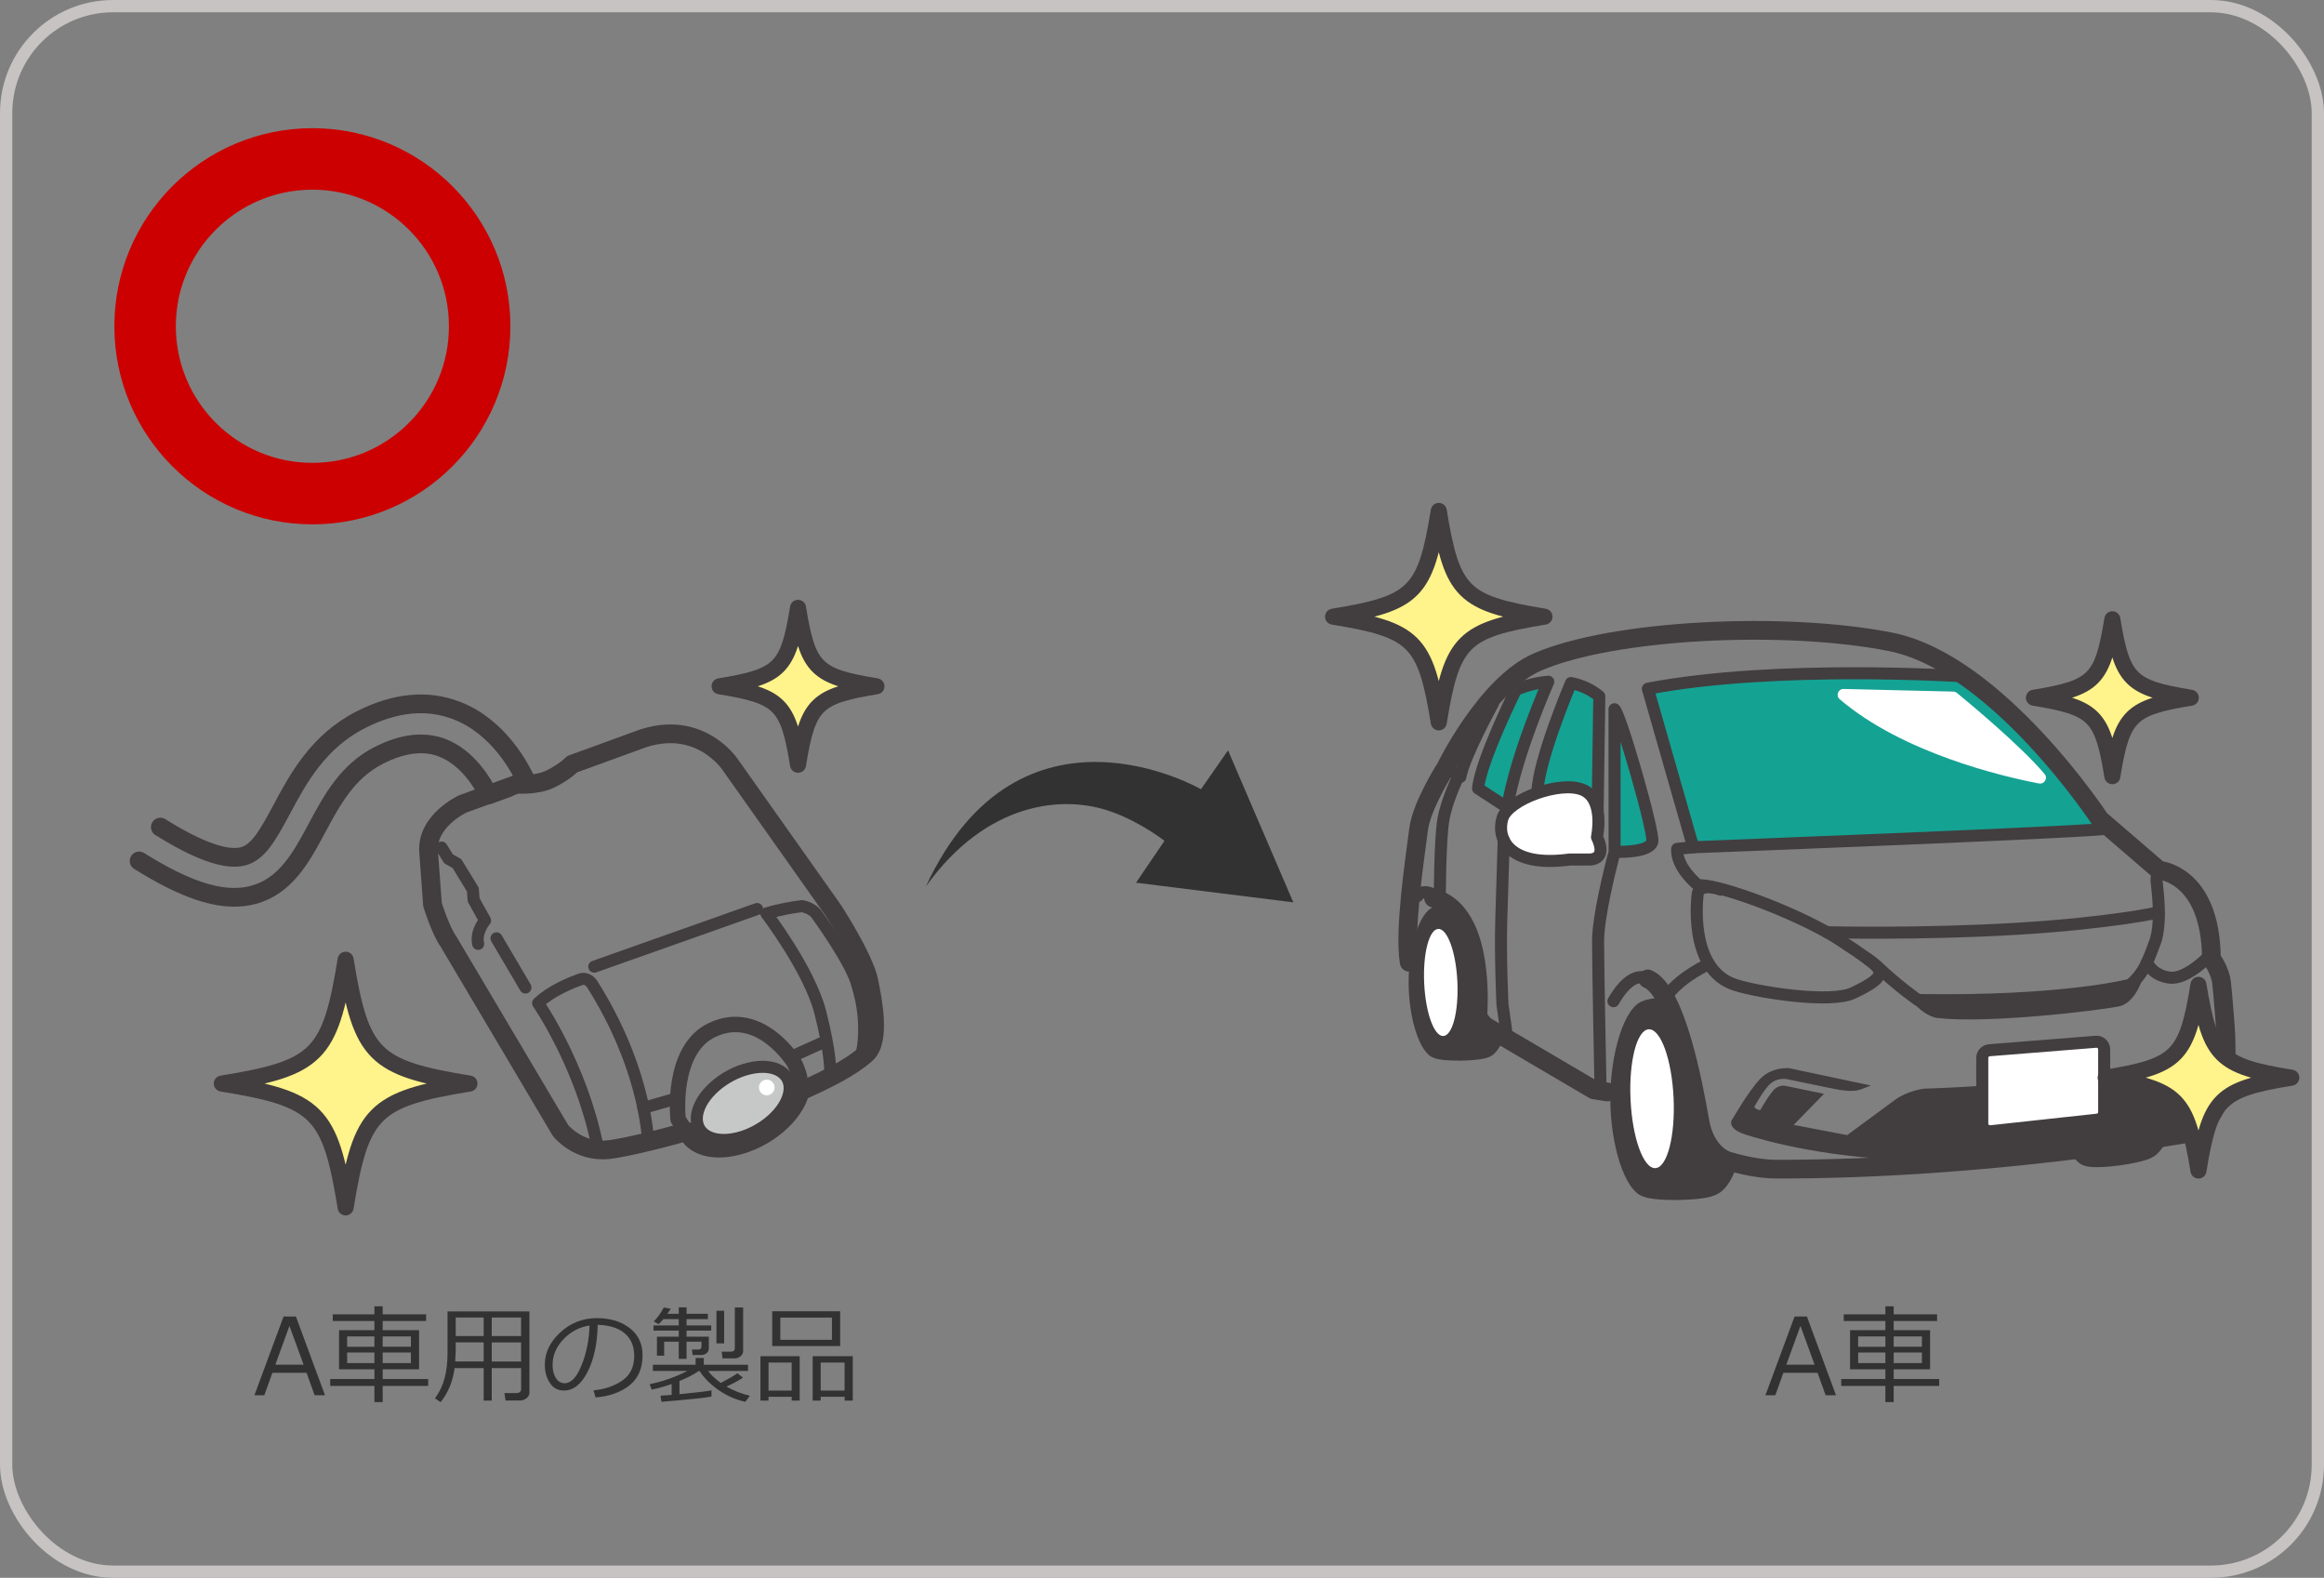 <?xml version="1.0" encoding="UTF-8"?>
<svg id="uuid-6ac3f650-340b-4512-a749-55452ac48f6a" data-name="レイヤー 2" xmlns="http://www.w3.org/2000/svg" viewBox="0 0 434.7 295.04" width="434.7" height="295.04">
  <rect x="0" y="0" width="434.7" height="295.04" fill="#808080" stroke="none"/>
  <defs>
    <style>
      .uuid-3f395879-165b-436b-9cb7-da3c2ee1b06a {
        stroke-width: 3px;
      }

      .uuid-3f395879-165b-436b-9cb7-da3c2ee1b06a, .uuid-ce7df4d6-7ee7-4082-9a36-57b1f95754bc, .uuid-6c839252-5915-4b1f-9396-9938359b704d, .uuid-039ca161-2743-401b-a4cf-0faf21c5da5d, .uuid-37a85f35-dadb-4cd1-a4d6-4b9b6521ba83, .uuid-22f1adeb-a3b1-4e25-8141-bc7c47d7f1d7, .uuid-b44920cf-cc5c-4c69-a786-09e101b2fc79, .uuid-2900677a-dbf6-435a-ab48-a7c94e1839f6 {
        fill: none;
      }

      .uuid-3f395879-165b-436b-9cb7-da3c2ee1b06a, .uuid-ce7df4d6-7ee7-4082-9a36-57b1f95754bc, .uuid-039ca161-2743-401b-a4cf-0faf21c5da5d, .uuid-37a85f35-dadb-4cd1-a4d6-4b9b6521ba83, .uuid-22f1adeb-a3b1-4e25-8141-bc7c47d7f1d7, .uuid-2900677a-dbf6-435a-ab48-a7c94e1839f6 {
        stroke: #423d3f;
      }

      .uuid-3f395879-165b-436b-9cb7-da3c2ee1b06a, .uuid-039ca161-2743-401b-a4cf-0faf21c5da5d, .uuid-37a85f35-dadb-4cd1-a4d6-4b9b6521ba83, .uuid-22f1adeb-a3b1-4e25-8141-bc7c47d7f1d7, .uuid-2900677a-dbf6-435a-ab48-a7c94e1839f6 {
        stroke-linejoin: round;
      }

      .uuid-3f395879-165b-436b-9cb7-da3c2ee1b06a, .uuid-039ca161-2743-401b-a4cf-0faf21c5da5d, .uuid-37a85f35-dadb-4cd1-a4d6-4b9b6521ba83, .uuid-2900677a-dbf6-435a-ab48-a7c94e1839f6 {
        stroke-linecap: round;
      }

      .uuid-a197051a-23fc-40ac-a9e9-ed32d0ab4af4 {
        fill: #fff;
      }

      .uuid-ce7df4d6-7ee7-4082-9a36-57b1f95754bc, .uuid-6c839252-5915-4b1f-9396-9938359b704d, .uuid-b44920cf-cc5c-4c69-a786-09e101b2fc79 {
        stroke-miterlimit: 10;
      }

      .uuid-ce7df4d6-7ee7-4082-9a36-57b1f95754bc, .uuid-37a85f35-dadb-4cd1-a4d6-4b9b6521ba83, .uuid-22f1adeb-a3b1-4e25-8141-bc7c47d7f1d7 {
        stroke-width: 2.25px;
      }

      .uuid-43674504-f6f2-4390-9165-710fc0ca5f98 {
        fill: #423d3f;
      }

      .uuid-af38ab0b-b68d-4962-a004-b77ac30daf22 {
        fill: #323232;
      }

      .uuid-6c839252-5915-4b1f-9396-9938359b704d {
        stroke: #c6c3c2;
        stroke-width: 2.3px;
      }

      .uuid-039ca161-2743-401b-a4cf-0faf21c5da5d {
        stroke-width: 3.5px;
      }

      .uuid-00e6d2ac-5c41-4bd3-a9f1-f539fd3776bc {
        fill: #c6c8c8;
      }

      .uuid-d9b2855c-b1aa-457d-a0ac-0bc071ca0bb1 {
        fill: #fff38b;
      }

      .uuid-5697223b-f9d7-4352-a20e-1b630997ebe7 {
        fill: #14a293;
      }

      .uuid-b44920cf-cc5c-4c69-a786-09e101b2fc79 {
        stroke: #c00;
        stroke-width: 11.5px;
      }

      .uuid-2900677a-dbf6-435a-ab48-a7c94e1839f6 {
        stroke-width: 2.88px;
      }
    </style>
  </defs>
  <g id="uuid-d4baa921-b7da-46d6-a28a-c7b318f984c7" data-name="レイヤー 1">
    <g>
      <path class="uuid-af38ab0b-b68d-4962-a004-b77ac30daf22" d="M58.85,260.9l-1.51-4.2h-6.39l-1.51,4.2h-1.85l5.45-14.72h2.31l5.44,14.72h-1.94Zm-2.06-5.71l-2.65-7.26-2.64,7.26h5.28Z"/>
      <path class="uuid-af38ab0b-b68d-4962-a004-b77ac30daf22" d="M61.77,259.16v-1.29h8.26v-1.82h-6.61v-7.32h6.61v-1.71h-7.79v-1.25h7.79v-1.5h1.55v1.5h8.12v1.25h-8.12v1.71h6.81v7.32h-6.81v1.82h8.51v1.29h-8.51v3.02h-1.55v-3.02h-8.26Zm3.16-7.32h5.1v-1.94h-5.1v1.94Zm5.1,1.07h-5.1v1.98h5.1v-1.98Zm1.55-1.08h5.28v-1.93h-5.28v1.93Zm5.28,1.08h-5.28v1.98h5.28v-1.98Z"/>
      <path class="uuid-af38ab0b-b68d-4962-a004-b77ac30daf22" d="M97.47,255.82h-5.49v6.08h-1.51v-6.08h-5.44c-.33,2.51-1.2,4.63-2.62,6.37l-1.05-.71c.86-1.17,1.46-2.45,1.82-3.83s.53-2.95,.53-4.71v-7.71h15.32v15.2c0,.39-.18,.73-.54,1.02s-.77,.43-1.24,.43h-2.68l-.22-1.39h2.21c.61,0,.92-.26,.92-.77v-3.88Zm-12.33-1.24h5.33v-3.57h-5.23v1.63c0,.19-.03,.84-.1,1.94Zm5.33-8.22h-5.23v3.47h5.23v-3.47Zm7,3.47v-3.47h-5.49v3.47h5.49Zm-5.49,4.76h5.49v-3.57h-5.49v3.57Z"/>
      <path class="uuid-af38ab0b-b68d-4962-a004-b77ac30daf22" d="M111.4,261.3l-.38-1.32c2.1-.19,3.89-.8,5.38-1.83,1.49-1.03,2.23-2.56,2.23-4.61,0-1.82-.6-3.23-1.8-4.23s-2.88-1.52-5.03-1.58c-.07,3.5-.7,6.43-1.88,8.77-1.18,2.34-2.67,3.52-4.45,3.52-1.11,0-1.98-.47-2.61-1.41s-.95-2.09-.95-3.44c0-2.23,.96-4.24,2.89-6.02,1.93-1.78,4.21-2.67,6.85-2.67,2.48,0,4.53,.62,6.13,1.86,1.61,1.24,2.41,2.93,2.41,5.08,0,2.45-.81,4.32-2.43,5.62s-3.74,2.05-6.35,2.27Zm-1.13-13.44c-1.89,.29-3.51,1.14-4.87,2.56-1.36,1.42-2.04,3.03-2.04,4.82,0,.95,.2,1.76,.6,2.42,.4,.66,.95,.99,1.66,.99,1.22,0,2.28-1.14,3.18-3.41,.91-2.28,1.4-4.73,1.47-7.38Z"/>
      <path class="uuid-af38ab0b-b68d-4962-a004-b77ac30daf22" d="M125.63,260.84v-2.03c-1.29,.45-2.54,.79-3.73,1.04l-.39-1.02c2.36-.46,4.72-1.29,7.07-2.47h-6.46v-1.16h7.99v-1.26h1.53v1.26h8.28v1.16h-7.48c.64,.82,1.44,1.57,2.39,2.24,1.46-.77,2.5-1.37,3.1-1.81l1.05,.82c-.81,.54-1.85,1.1-3.1,1.67,1.33,.77,2.8,1.34,4.38,1.71l-.84,1.14c-1.78-.39-3.44-1.11-4.96-2.16-1.52-1.05-2.73-2.25-3.62-3.61h-.12c-1.02,.7-2.23,1.32-3.63,1.88v2.46c3-.28,5-.52,6.01-.71l-.03,1.16c-1.13,.23-4.24,.55-9.34,.98l-.19-1.14c.64-.04,1.33-.09,2.06-.15Zm5.55-7.46h-1.63l-.13-1.02h1.14c.44,0,.65-.19,.65-.56v-.92h-2.79v3.22h-1.46v-3.22h-2.73v2.62h-1.35v-3.55h4.08v-1.14h-4.72v-.96h4.72v-1.18h-2.89c-.36,.44-.66,.76-.89,.94l-.9-.51c.68-.66,1.3-1.53,1.88-2.61l1.29,.24c-.17,.29-.37,.6-.62,.94h2.13v-1.21h1.46v1.21h3.99v1h-3.99v1.18h4.61v.96h-4.61v1.14h4.16v2.17c0,.38-.14,.68-.41,.91-.28,.23-.61,.35-.99,.35Zm2.83-2.18v-6.1h1.44v6.1h-1.44Zm3.35,2.81h-2.21l-.16-1.26h1.73c.49,0,.73-.22,.73-.67v-7.59h1.55v8.1c0,.41-.16,.75-.48,1.02-.32,.27-.71,.41-1.17,.41Z"/>
      <path class="uuid-af38ab0b-b68d-4962-a004-b77ac30daf22" d="M148.08,261.19h-4.33v.71h-1.51v-8.3h7.34v8.3h-1.5v-.71Zm-4.33-1.16h4.33v-5.24h-4.33v5.24Zm.69-8.33v-6.5h12.71v6.5h-12.71Zm11.17-5.32h-9.65v4.16h9.65v-4.16Zm2.37,14.81h-4.47v.71h-1.5v-8.3h7.5v8.3h-1.52v-.71Zm-4.47-1.16h4.47v-5.24h-4.47v5.24Z"/>
    </g>
    <g>
      <path class="uuid-af38ab0b-b68d-4962-a004-b77ac30daf22" d="M341.48,260.9l-1.51-4.2h-6.39l-1.51,4.2h-1.85l5.45-14.72h2.31l5.44,14.72h-1.94Zm-2.06-5.71l-2.65-7.26-2.64,7.26h5.28Z"/>
      <path class="uuid-af38ab0b-b68d-4962-a004-b77ac30daf22" d="M344.4,259.16v-1.29h8.26v-1.82h-6.61v-7.32h6.61v-1.71h-7.79v-1.25h7.79v-1.5h1.55v1.5h8.12v1.25h-8.12v1.71h6.81v7.32h-6.81v1.82h8.51v1.29h-8.51v3.02h-1.55v-3.02h-8.26Zm3.16-7.32h5.1v-1.94h-5.1v1.94Zm5.1,1.07h-5.1v1.98h5.1v-1.98Zm1.55-1.08h5.28v-1.93h-5.28v1.93Zm5.28,1.08h-5.28v1.98h5.28v-1.98Z"/>
    </g>
    <path class="uuid-43674504-f6f2-4390-9165-710fc0ca5f98" d="M324.03,209.31s2.94-5.15,5.15-7.51c2.21-2.36,5.45-2.06,5.45-2.06l15.31,3.24-1.91,.74c-1.3,.5-3.47,.19-4.74-.07l-.26-.05c-.46-.1-.75-.17-.75-.17l-.02,.02-7.97-1.65s-2.09-.51-3.63,1.34c-1.33,1.59-2.44,3.69-2.49,3.77-.17,.32,1.02,.84,1.14,.6,.01-.02,1.1-2.07,2.34-3.55,1.01-1.21,2.31-.92,2.36-.9l7.17,1.48-5.68,5.81,10.01,1.91s6.77-5.01,8.98-6.62c2.21-1.62,5.3-2.06,5.3-2.06,19.14-.59,39.16-3.39,42.25-3.24,3.09,.15,6.18,5.74,6.18,5.74l2.65-2.06-.35-4.46s.1-.03,.14-.05l4.13-2.13c.3-.15,.42-.52,.26-.82-.15-.3-.52-.41-.82-.26l-3.82,1.97h0s-3.67-.14-1.75-1.32c2.93-1.81,7.57-5.75,7.57-5.75,0,0,.14,5.06-.18,10.1-.32,5.04-10.47,11.23-10.47,11.23-20.18,3.89-45.07,4.44-45.07,4.44-17.52,0-30.62-3.68-34.16-4.86-3.53-1.18-2.36-2.8-2.36-2.8"/>
    <path class="uuid-5697223b-f9d7-4352-a20e-1b630997ebe7" d="M394.23,154.9c.41,.54-77.51,3.53-77.51,3.53l-8.49-29.64c24.07-4.64,59.39-2.31,59.39-2.31,0,0,10.06,6.47,26.61,28.41"/>
    <path class="uuid-22f1adeb-a3b1-4e25-8141-bc7c47d7f1d7" d="M394.23,154.9c.41,.54-77.51,3.53-77.51,3.53l-8.49-29.64c24.07-4.64,59.39-2.31,59.39-2.31,0,0,10.06,6.47,26.61,28.41Z"/>
    <path class="uuid-5697223b-f9d7-4352-a20e-1b630997ebe7" d="M298.83,151.8l.32-21.6c-1.55-1.29-3.37-2.09-5.3-2.48,0,0-6.15,14.42-6.3,20.58"/>
    <path class="uuid-22f1adeb-a3b1-4e25-8141-bc7c47d7f1d7" d="M298.83,151.8l.32-21.6c-1.55-1.29-3.37-2.09-5.3-2.48,0,0-6.15,14.42-6.3,20.58"/>
    <path class="uuid-5697223b-f9d7-4352-a20e-1b630997ebe7" d="M281.94,150.99c1.58-9.81,7.66-23.51,7.66-23.51-2.07,.16-4.15,.69-6.06,1.52,0,0-6.6,13.3-7.07,18.44l5.81,3.78"/>
    <path class="uuid-22f1adeb-a3b1-4e25-8141-bc7c47d7f1d7" d="M281.94,150.99c1.58-9.81,7.66-23.51,7.66-23.51-2.07,.16-4.15,.69-6.06,1.52,0,0-6.6,13.3-7.07,18.44l5.81,3.78"/>
    <path class="uuid-5697223b-f9d7-4352-a20e-1b630997ebe7" d="M273.16,145.27l-2.72-1.77s1.15-2.25,6.33-9.35c.92-1.26,1.07-1.61,2.48-2.58,0,0-5.42,9.88-6.09,13.7"/>
    <path class="uuid-22f1adeb-a3b1-4e25-8141-bc7c47d7f1d7" d="M273.16,145.27l-2.72-1.77s1.15-2.25,6.33-9.35c.92-1.26,1.07-1.61,2.48-2.58,0,0-5.42,9.88-6.09,13.7Z"/>
    <path class="uuid-43674504-f6f2-4390-9165-710fc0ca5f98" d="M268.19,169.61c-2.69,.83-4.72,7.52-4.71,14.09,0,6.57,2.02,13.27,4.71,14.11,1.7,.78,8.55,.64,10.23-.12,1.14-.35,2.16-1.75,2.95-3.75l-3.59-2.11-1.33-2.15s2.03-13.23-5.05-20c0,0-1.48-1.51-3.21-.07"/>
    <path class="uuid-43674504-f6f2-4390-9165-710fc0ca5f98" d="M324.93,217.8c-1.09,3.37-2.62,5.22-4.36,5.76-2.18,.99-11.05,1.17-13.25,.16-3.48-1.08-6.11-9.77-6.11-18.28,0-8.52,2.62-17.18,6.11-18.26,.75-.34,2.29-.59,4.08-.72,0,0,3.7,9.11,5.45,17.37,1.75,8.26,3.14,12.4,6.3,13.22l1.78,.76Z"/>
    <path class="uuid-039ca161-2743-401b-a4cf-0faf21c5da5d" d="M300.66,204.19l-2.54-.4-20.35-11.96s-1.38-1.32-1.33-2.15c.27-4.52,.47-19.33-8.3-21.75"/>
    <path class="uuid-039ca161-2743-401b-a4cf-0faf21c5da5d" d="M263.59,179.94c-.98-5.93,.99-18.94,1.77-24.95,.57-4.39,5.08-11.48,5.08-11.48,0,0,7.58-15.54,17.05-19.68,14.13-6.18,46.28-7.73,66.09-3.82,20.01,3.95,39.21,33.21,39.21,33.21l11.04,9.5s9.72,.66,9.81,16.59c0,0,1.19,1.35,1.78,3.71,.2,.79,.55,5.45,.73,7.71,.58,7.16,.81,18.73-7.24,21.25,0,0-36.65,6.7-76.61,6.64-3.07,0-6.36-.72-9.14-1.55,0,0-4.13-1.11-5.23-7.52-1.1-6.4-4.42-24.29-9.72-26.5"/>
    <path class="uuid-37a85f35-dadb-4cd1-a4d6-4b9b6521ba83" d="M403.82,162.71s-.44,.66-.44,1.99c0,.47,1.14,7.68-.3,11.52-1.45,3.84-2.06,5.64-4.56,7.91,0,0-12.37,3.31-39.75,2.87,0,0-3.59-2.46-7.73-6.38-.94-.89-6.84-4.94-9.3-6.3-9.08-5.04-21.61-9.21-24.05-8.74,0,0-4.2-3.31-3.98-6.85l2.99-.3"/>
    <path class="uuid-37a85f35-dadb-4cd1-a4d6-4b9b6521ba83" d="M349.28,179.26c3.23,2.4,3.56,3.47-2.65,6.42-4.2,1.99-17.5-.06-22.03-1.5-9.05-2.87-7.04-17.07-7.04-17.07,0,0,.14-2.11,4.31-.75"/>
    <path class="uuid-43674504-f6f2-4390-9165-710fc0ca5f98" d="M401.6,179.93s-1.33,2.36-1.77,2.86c-.44,.5-1.3,1.34-1.3,1.34-15.77,3.88-39.75,2.87-39.75,2.87l-3.56-2.72s3.7,5.68,7.21,6.08c9.37,1.07,29.88-1.35,33.92-2.18,4.03-.83,5.26-8.25,5.26-8.25"/>
    <path class="uuid-37a85f35-dadb-4cd1-a4d6-4b9b6521ba83" d="M413.61,178.4s-4.49,4.85-7.8,4.41c-3.31-.44-4.21-2.87-4.21-2.87"/>
    <path class="uuid-a197051a-23fc-40ac-a9e9-ed32d0ab4af4" d="M296.94,160.72s3.98,.44,1.77-4.2c0,0,1.55-7.07-2.65-8.83-4.2-1.77-13.91,1.77-15.02,5.3s.83,9.31,12.59,7.73h3.31Z"/>
    <path class="uuid-37a85f35-dadb-4cd1-a4d6-4b9b6521ba83" d="M296.94,160.72s3.98,.44,1.77-4.2c0,0,1.55-7.07-2.65-8.83-4.2-1.77-13.91,1.77-15.02,5.3s.83,9.31,12.59,7.73h3.31Z"/>
    <path class="uuid-a197051a-23fc-40ac-a9e9-ed32d0ab4af4" d="M266.39,183.86c.26,5.53,1.86,9.95,3.58,9.87,1.72-.08,2.89-4.63,2.63-10.16-.26-5.53-1.86-9.95-3.58-9.87-1.71,.08-2.89,4.63-2.63,10.16"/>
    <path class="uuid-a197051a-23fc-40ac-a9e9-ed32d0ab4af4" d="M304.99,205.64c.34,7.17,2.41,12.89,4.64,12.79,2.22-.1,3.75-6,3.41-13.17-.34-7.17-2.41-12.89-4.64-12.79-2.22,.1-3.75,6-3.41,13.17"/>
    <path class="uuid-43674504-f6f2-4390-9165-710fc0ca5f98" d="M405.61,212.52c-.89,2.01-1.98,3.45-3.16,3.95-2.03,1.16-10.31,2.26-12.36,1.56-1.12-.22-2.14-1.29-3-2.91"/>
    <path class="uuid-37a85f35-dadb-4cd1-a4d6-4b9b6521ba83" d="M310.25,184.74s-3.6-5.91-8.46,2.48"/>
    <path class="uuid-37a85f35-dadb-4cd1-a4d6-4b9b6521ba83" d="M270.39,168.92s-3.72-3.61-5.25-1.35"/>
    <path class="uuid-37a85f35-dadb-4cd1-a4d6-4b9b6521ba83" d="M403.79,170.6s-8.8,2.01-26.62,3.08c-17.82,1.07-35.43,.64-35.43,.64"/>
    <path class="uuid-37a85f35-dadb-4cd1-a4d6-4b9b6521ba83" d="M281.27,157.07s-.23,7.62-.45,14.69c-.22,7.07,.22,16.12,.22,16.12l.66,4.64"/>
    <path class="uuid-37a85f35-dadb-4cd1-a4d6-4b9b6521ba83" d="M272.84,145.06s-2.18,4.4-2.85,8.15c-.66,3.75-.68,14.82-.68,14.82"/>
    <path class="uuid-a197051a-23fc-40ac-a9e9-ed32d0ab4af4" d="M372.37,211.54l19.93-2.17c.73-.08,1.28-.69,1.28-1.43v-11.71c0-.84-.71-1.5-1.55-1.43l-19.93,1.59c-.75,.06-1.32,.68-1.32,1.43v12.28c0,.85,.74,1.52,1.59,1.43"/>
    <path class="uuid-37a85f35-dadb-4cd1-a4d6-4b9b6521ba83" d="M372.37,211.54l19.93-2.17c.73-.08,1.28-.69,1.28-1.43v-11.71c0-.84-.71-1.5-1.55-1.43l-19.93,1.59c-.75,.06-1.32,.68-1.32,1.43v12.28c0,.85,.74,1.52,1.59,1.43Z"/>
    <path class="uuid-37a85f35-dadb-4cd1-a4d6-4b9b6521ba83" d="M301.82,160.01c-.67,2.59-2.9,11.45-2.9,15.95,0,5.3,.44,26.72,.44,26.72"/>
    <path class="uuid-5697223b-f9d7-4352-a20e-1b630997ebe7" d="M302.01,159.29c2.54,.05,6.43-.16,7.04-1.82,.53-1.45-5.92-23.87-7.06-24.85l.02,26.67s.12-.46,0,0"/>
    <path class="uuid-22f1adeb-a3b1-4e25-8141-bc7c47d7f1d7" d="M302.01,159.29c2.54,.05,6.43-.16,7.04-1.82,.53-1.45-5.92-23.87-7.06-24.85l.02,26.67s.12-.46,0,0"/>
    <path class="uuid-37a85f35-dadb-4cd1-a4d6-4b9b6521ba83" d="M319.65,180.26s-5.02,2.23-7.63,5.67"/>
    <path class="uuid-a197051a-23fc-40ac-a9e9-ed32d0ab4af4" d="M381.39,146.51c-6.89-1.33-25.48-5.69-37.28-15.76-.78-.66-.29-1.94,.73-1.92l20.52,.49c.24,0,.47,.09,.66,.24,1.82,1.49,11.85,9.76,16.42,15.18,.66,.78-.04,1.95-1.04,1.76"/>
    <path class="uuid-039ca161-2743-401b-a4cf-0faf21c5da5d" d="M26.02,160.99c7.38,4.61,13.05,6.8,17.78,6.8,1.26,0,2.45-.15,3.59-.46,6.07-1.62,9.02-7.12,11.87-12.44,2.8-5.23,5.69-10.64,11.61-13.65,4.41-2.24,8.38-2.73,11.8-1.43,4.89,1.85,7.74,6.85,8.7,8.83,0,0,7.06-2.54,7.05-2.56-1.07-2.37-5.09-10.18-13.04-13.23-5.48-2.1-11.51-1.52-17.9,1.74-8.01,4.07-11.77,11.12-14.8,16.78-2.64,4.94-4.4,8-7.2,8.75-3.14,.84-8.35-1-15.49-5.46"/>
    <path class="uuid-039ca161-2743-401b-a4cf-0faf21c5da5d" d="M119.51,138.34c11.37-4.19,17.13,4.72,17.13,4.72l19.16,27.08s5.84,8.92,6.74,13.41c.67,3.37,2.25,11.04-.52,13.51-2.96,2.64-7.38,4.79-12.36,7.03-1.05,4.37-6.32,8.88-12.06,10.22-4.49,1.05-7.97-.14-9.05-2.74-6.9,1.96-12.61,3.18-14.73,3.41-5.69,.6-8.98-3.59-8.98-3.59l-20.95-35.32c-1.5-2.1-2.99-6.89-2.99-6.89l-.71-9.69c-.6-5.99,6.39-9.17,6.39-9.17l10.15-3.69s3.55,.32,6.19-.95c2.64-1.27,4.12-2.79,4.12-2.79l12.46-4.53Z"/>
    <path class="uuid-00e6d2ac-5c41-4bd3-a9f1-f539fd3776bc" d="M130.41,208.34c-.63,3.61,2.71,5.63,7.46,4.52,4.76-1.11,9.12-4.94,9.76-8.55,.63-3.61-2.71-5.63-7.46-4.52-4.76,1.11-9.12,4.94-9.76,8.55"/>
    <path class="uuid-ce7df4d6-7ee7-4082-9a36-57b1f95754bc" d="M130.41,208.34c-.63,3.61,2.71,5.63,7.46,4.52,4.76-1.11,9.12-4.94,9.76-8.55,.63-3.61-2.71-5.63-7.46-4.52-4.76,1.11-9.12,4.94-9.76,8.55Z"/>
    <path class="uuid-2900677a-dbf6-435a-ab48-a7c94e1839f6" d="M128.23,211.5l-1.39-2.19s-1.49-13.02,6.39-16.73c8.92-4.19,15.22,5.98,15.22,5.98,0,0,2.21,3.73,.74,5.97"/>
    <path class="uuid-37a85f35-dadb-4cd1-a4d6-4b9b6521ba83" d="M155.28,200.3s.15-3.22-1.87-11.08c-2.02-7.86-10.07-18.41-10.07-18.41,2.54-.76,4.99-1.17,6.68-1.37,0,0,1.86,.32,2.71,1.52,0,0,6.79,9.27,7.69,13.46,0,0,2.33,6.67,.57,13.49"/>
    <path class="uuid-37a85f35-dadb-4cd1-a4d6-4b9b6521ba83" d="M111.73,214.22c-3.07-15.12-11.08-26.64-11.08-26.64,2.4-2.29,6.04-3.78,7.95-4.45,0,0,1.27-.52,2.22,.99,2.43,3.85,9.09,15.03,10.42,28.98"/>
    <line class="uuid-37a85f35-dadb-4cd1-a4d6-4b9b6521ba83" x1="141.61" y1="169.98" x2="111.16" y2="180.76"/>
    <path class="uuid-37a85f35-dadb-4cd1-a4d6-4b9b6521ba83" d="M82.6,158.49l1.3,2.11,1.57,.88,2.98,4.87,.14,1.92,2.14,3.85s-1.8,2.06-1.29,4.38"/>
    <line class="uuid-37a85f35-dadb-4cd1-a4d6-4b9b6521ba83" x1="126.76" y1="205.34" x2="120.33" y2="207.18"/>
    <line class="uuid-37a85f35-dadb-4cd1-a4d6-4b9b6521ba83" x1="148.48" y1="197.39" x2="154.36" y2="194.74"/>
    <line class="uuid-37a85f35-dadb-4cd1-a4d6-4b9b6521ba83" x1="92.87" y1="175.46" x2="98.29" y2="184.66"/>
    <path class="uuid-a197051a-23fc-40ac-a9e9-ed32d0ab4af4" d="M141.96,203.35c0,.81,.65,1.46,1.46,1.46s1.46-.65,1.46-1.46-.65-1.46-1.46-1.46-1.46,.65-1.46,1.46"/>
    <path class="uuid-af38ab0b-b68d-4962-a004-b77ac30daf22" d="M173.23,165.66c17.58-37.69,51.41-18.08,51.41-18.08l5.06-7.27,12.21,28.42-29.42-3.67,5.32-7.83s-4.34-3.44-9.93-5.45c-9.12-3.27-23.38-1.76-34.63,13.89"/>
    <circle class="uuid-b44920cf-cc5c-4c69-a786-09e101b2fc79" cx="58.43" cy="61.01" r="31.29"/>
    <rect class="uuid-6c839252-5915-4b1f-9396-9938359b704d" x="1.15" y="1.15" width="432.4" height="292.74" rx="20" ry="20"/>
    <g>
      <path class="uuid-d9b2855c-b1aa-457d-a0ac-0bc071ca0bb1" d="M163.94,128.33c-11.34,1.84-12.83,3.33-14.67,14.67-1.84-11.34-3.33-12.83-14.67-14.67,11.34-1.84,12.83-3.33,14.67-14.67,1.84,11.34,3.33,12.83,14.67,14.67Z"/>
      <path class="uuid-3f395879-165b-436b-9cb7-da3c2ee1b06a" d="M163.94,128.33c-11.34,1.84-12.83,3.33-14.67,14.67-1.84-11.34-3.33-12.83-14.67-14.67,11.34-1.84,12.83-3.33,14.67-14.67,1.84,11.34,3.33,12.83,14.67,14.67Z"/>
    </g>
    <g>
      <path class="uuid-d9b2855c-b1aa-457d-a0ac-0bc071ca0bb1" d="M409.78,130.47c-11.34,1.84-12.83,3.33-14.67,14.67-1.84-11.34-3.33-12.83-14.67-14.67,11.34-1.84,12.83-3.33,14.67-14.67,1.84,11.34,3.33,12.83,14.67,14.67Z"/>
      <path class="uuid-3f395879-165b-436b-9cb7-da3c2ee1b06a" d="M409.78,130.47c-11.34,1.84-12.83,3.33-14.67,14.67-1.84-11.34-3.33-12.83-14.67-14.67,11.34-1.84,12.83-3.33,14.67-14.67,1.84,11.34,3.33,12.83,14.67,14.67Z"/>
    </g>
    <g>
      <path class="uuid-d9b2855c-b1aa-457d-a0ac-0bc071ca0bb1" d="M87.81,202.62c-17.91,2.9-20.26,5.26-23.16,23.16-2.9-17.91-5.26-20.26-23.16-23.16,17.91-2.9,20.26-5.26,23.16-23.16,2.9,17.91,5.26,20.26,23.16,23.16Z"/>
      <path class="uuid-3f395879-165b-436b-9cb7-da3c2ee1b06a" d="M87.81,202.62c-17.91,2.9-20.26,5.26-23.16,23.16-2.9-17.91-5.26-20.26-23.16-23.16,17.91-2.9,20.26-5.26,23.16-23.16,2.9,17.91,5.26,20.26,23.16,23.16Z"/>
    </g>
    <g>
      <path class="uuid-d9b2855c-b1aa-457d-a0ac-0bc071ca0bb1" d="M288.89,115.31c-15.28,2.48-17.29,4.49-19.77,19.77-2.48-15.28-4.49-17.29-19.77-19.77,15.28-2.48,17.29-4.49,19.77-19.77,2.48,15.28,4.49,17.29,19.77,19.77Z"/>
      <path class="uuid-3f395879-165b-436b-9cb7-da3c2ee1b06a" d="M288.89,115.31c-15.28,2.48-17.29,4.49-19.77,19.77-2.48-15.28-4.49-17.29-19.77-19.77,15.28-2.48,17.29-4.49,19.77-19.77,2.48,15.28,4.49,17.29,19.77,19.77Z"/>
    </g>
    <g>
      <path class="uuid-d9b2855c-b1aa-457d-a0ac-0bc071ca0bb1" d="M428.58,201.52c-13.42,2.18-15.19,3.94-17.36,17.36-2.18-13.42-3.94-15.19-17.36-17.36,13.42-2.18,15.19-3.94,17.36-17.36,2.18,13.42,3.94,15.19,17.36,17.36Z"/>
      <path class="uuid-3f395879-165b-436b-9cb7-da3c2ee1b06a" d="M428.58,201.52c-13.42,2.18-15.19,3.94-17.36,17.36-2.18-13.42-3.94-15.19-17.36-17.36,13.42-2.18,15.19-3.94,17.36-17.36,2.18,13.42,3.94,15.19,17.36,17.36Z"/>
    </g>
  </g>
</svg>